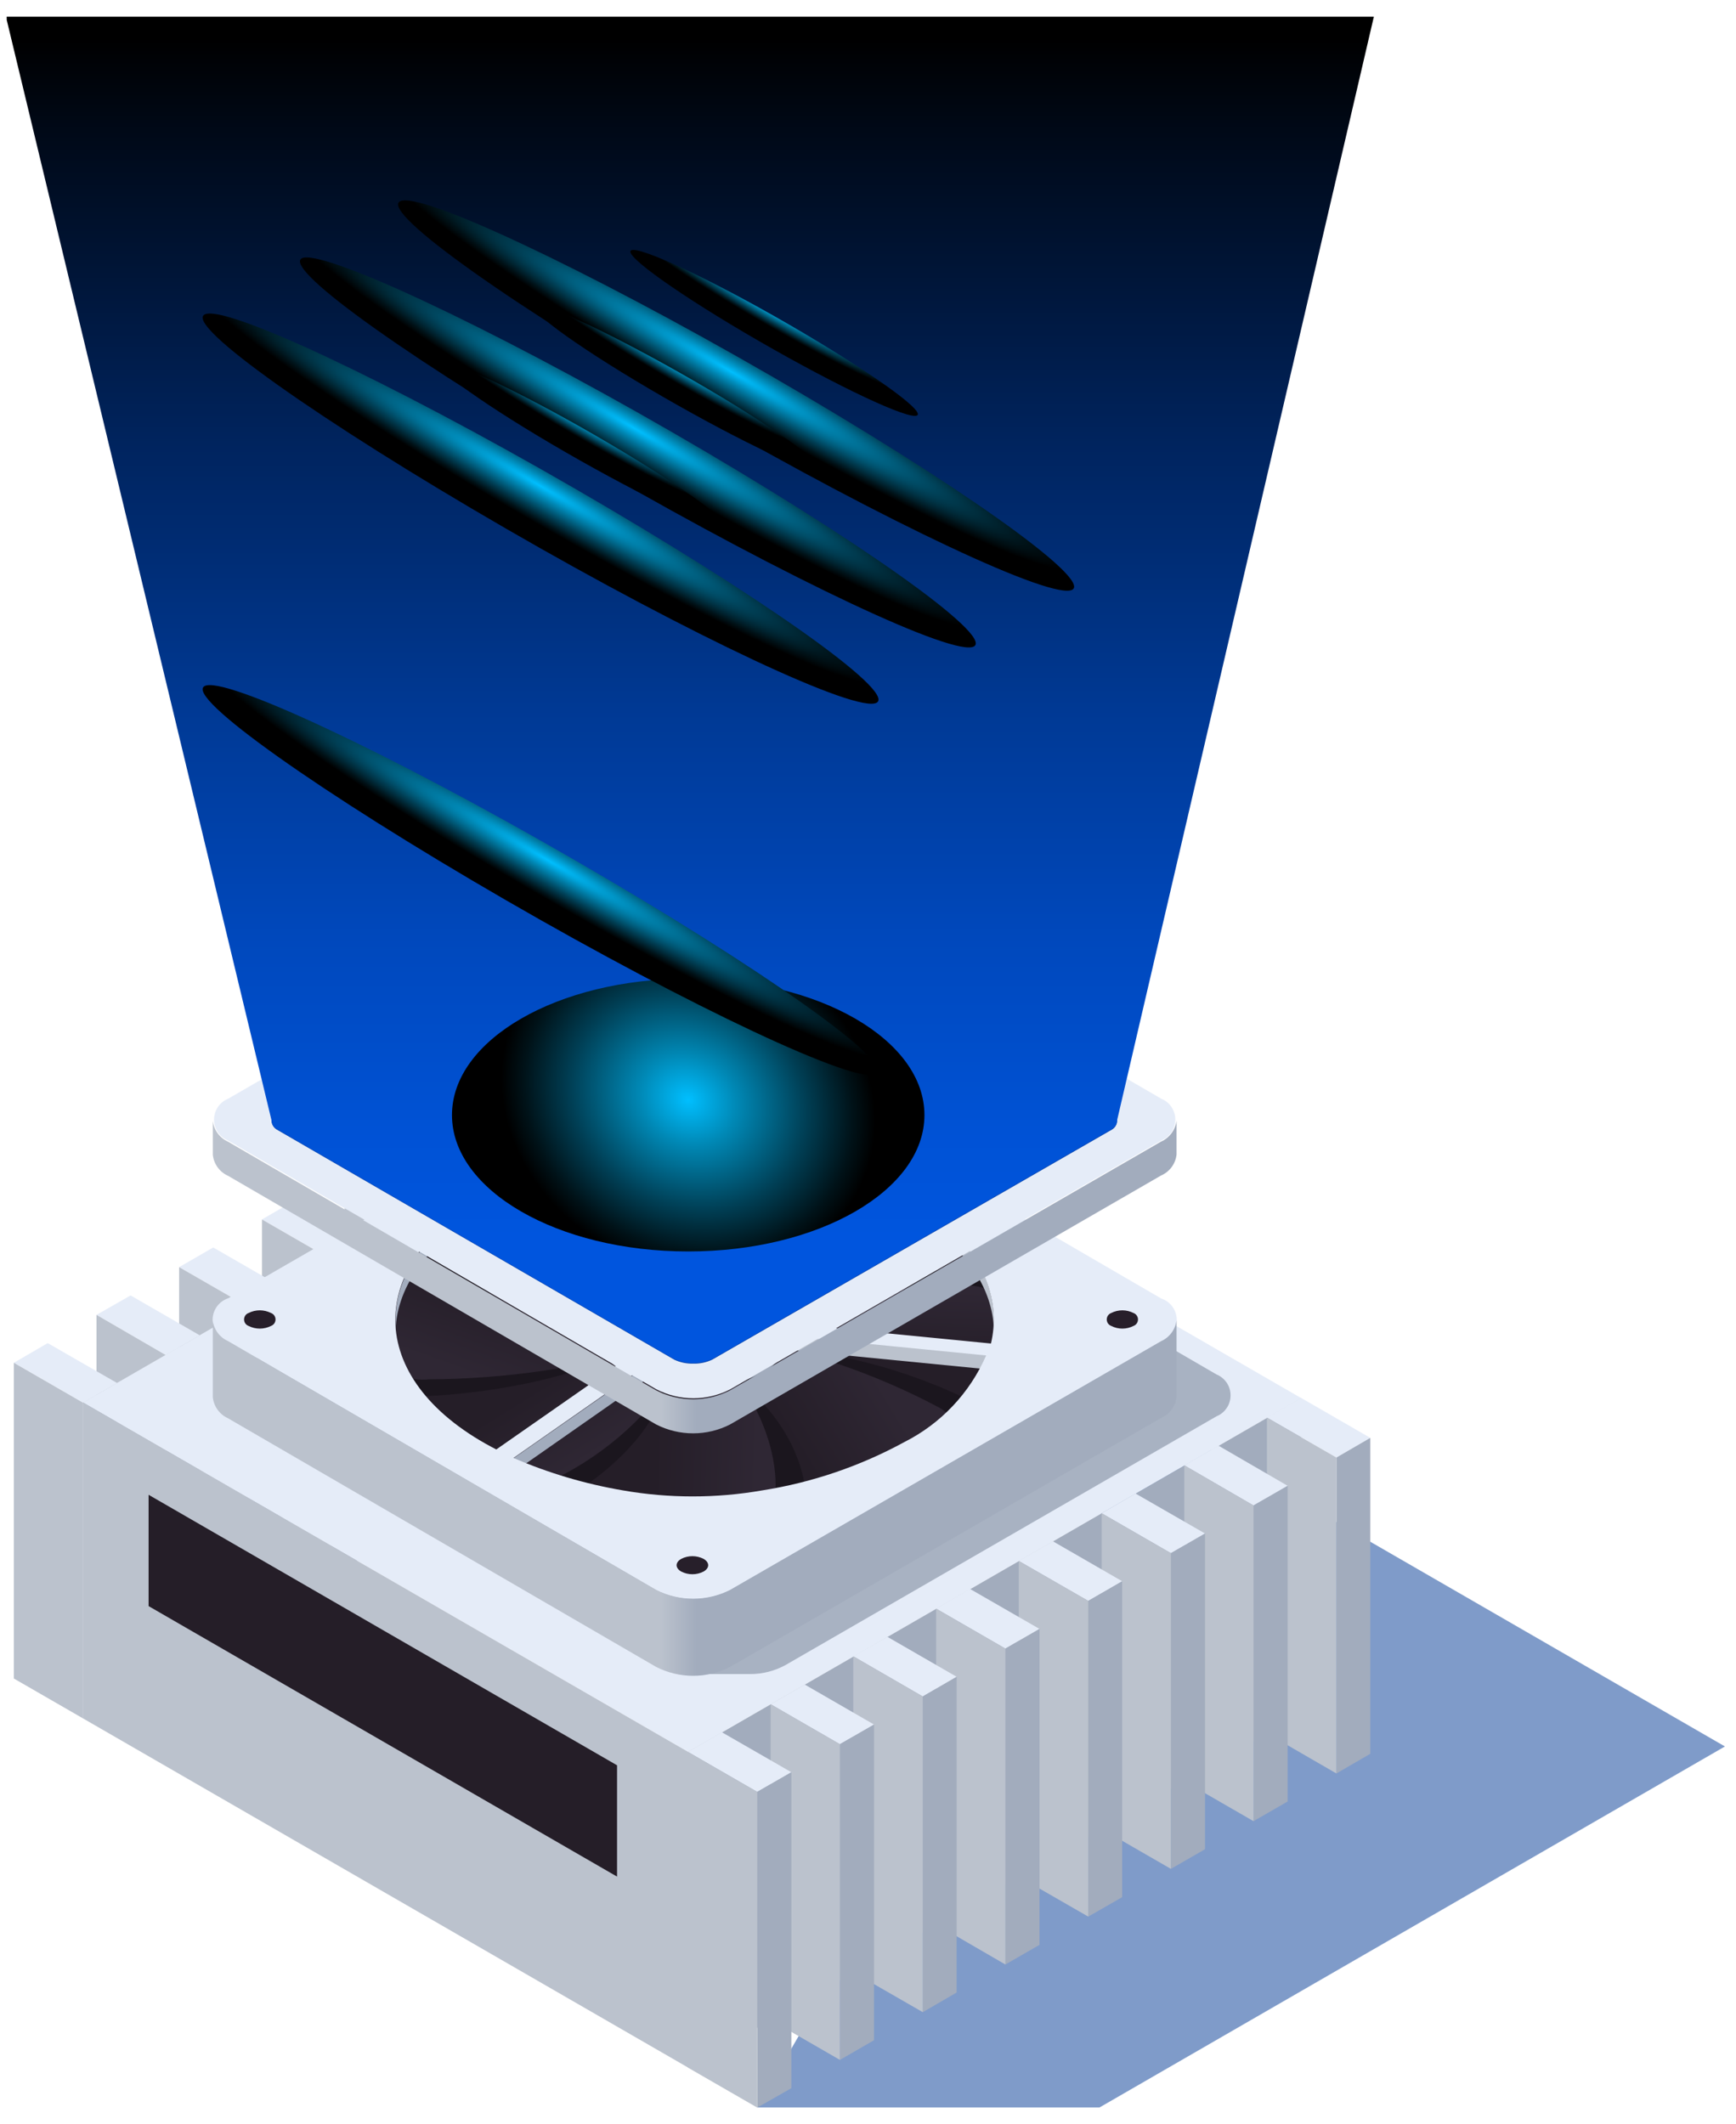 <svg width="76" height="93" viewBox="0 0 76 93" fill="none" xmlns="http://www.w3.org/2000/svg">
<g id="Frame" clip-path="url(#clip0_3344_4762)">
<g id="Group">
<g id="0">
<g id="14">
<g id="Vector" style="mix-blend-mode:multiply" opacity="0.5">
<path d="M50.62 62.092L75.516 76.464L48.128 92.274H33.151L50.62 62.092Z" fill="#003893"/>
</g>
<g id="Group_2">
<path id="Vector_2" style="mix-blend-mode:color-dodge" d="M26.867 17.327C26.51 17.529 29.02 19.315 32.482 21.312C35.945 23.309 39.032 24.756 39.38 24.555C39.728 24.353 37.218 22.567 33.765 20.57C30.311 18.573 27.215 17.126 26.867 17.327Z" fill="url(#paint0_radial_3344_4762)"/>
</g>
<g id="Axonometric Cube">
<path id="Cube face - top" d="M28.993 46.777L30.477 45.916L27.445 44.166L25.952 45.027L28.993 46.777Z" fill="#E5ECF8"/>
<path id="Cube face - left" d="M28.993 60.6L30.477 59.739V45.916L28.993 46.777V60.6Z" fill="#A2ACBD"/>
<path id="Cube face - right" d="M25.952 58.848L28.993 60.597V46.775L25.952 45.025V58.848Z" fill="#BBC2CD"/>
</g>
<g id="Axonometric Cube_2">
<path id="Cube face - top_2" d="M25.365 48.867L26.858 48.005L23.817 46.256L22.333 47.117L25.365 48.867Z" fill="#E5ECF8"/>
<path id="Cube face - left_2" d="M25.365 62.699L26.858 61.837V48.006L25.365 48.867V62.699Z" fill="#A2ACBD"/>
<path id="Cube face - right_2" d="M22.334 60.94L25.366 62.698V48.867L22.334 47.117V60.94Z" fill="#BBC2CD"/>
</g>
<g id="Axonometric Cube_3">
<path id="Cube face - top_3" d="M21.747 50.964L23.231 50.102L20.199 48.344L18.715 49.205L21.747 50.964Z" fill="#E5ECF8"/>
<path id="Cube face - left_3" d="M21.747 64.785L23.231 63.924V50.102L21.747 50.963V64.785Z" fill="#A2ACBD"/>
<path id="Cube face - right_3" d="M18.715 63.037L21.747 64.786V50.964L18.715 49.205V63.037Z" fill="#BBC2CD"/>
</g>
<g id="Axonometric Cube_4">
<path id="Cube face - top_4" d="M18.12 53.052L19.613 52.191L16.581 50.441L15.088 51.293L18.12 53.052Z" fill="#E5ECF8"/>
<path id="Cube face - left_4" d="M18.12 66.875L19.613 66.014V52.191L18.12 53.052V66.875Z" fill="#A2ACBD"/>
<path id="Cube face - right_4" d="M15.088 65.125L18.12 66.874V53.052L15.088 51.293V65.125Z" fill="#BBC2CD"/>
</g>
<g id="Axonometric Cube_5">
<path id="Cube face - top_5" d="M14.501 55.14L15.995 54.279L12.953 52.529L11.469 53.39L14.501 55.14Z" fill="#E5ECF8"/>
<path id="Cube face - left_5" d="M14.502 68.963L15.995 68.111V54.279L14.502 55.14V68.963Z" fill="#A2ACBD"/>
<path id="Cube face - right_5" d="M11.47 67.213L14.502 68.963V55.14L11.47 53.391V67.213Z" fill="#BBC2CD"/>
</g>
<g id="Axonometric Cube_6">
<path id="Cube face - top_6" d="M10.883 57.228L12.367 56.367L9.335 54.617L7.842 55.478L10.883 57.228Z" fill="#E5ECF8"/>
<path id="Cube face - left_6" d="M10.883 71.06L12.367 70.199V56.367L10.883 57.228V71.06Z" fill="#A2ACBD"/>
<path id="Cube face - right_6" d="M7.842 69.301L10.883 71.06V57.228L7.842 55.478V69.301Z" fill="#BBC2CD"/>
</g>
<g id="Axonometric Cube_7">
<path id="Cube face - top_7" d="M7.256 59.327L8.749 58.466L5.717 56.717L4.224 57.569L7.256 59.327Z" fill="#E5ECF8"/>
<path id="Cube face - left_7" d="M7.256 73.15L8.749 72.289V58.467L7.256 59.328V73.15Z" fill="#A2ACBD"/>
<path id="Cube face - right_7" d="M4.224 71.4L7.256 73.15V59.327L4.224 57.568V71.4Z" fill="#BBC2CD"/>
</g>
<g id="Axonometric Cube_8">
<path id="Cube face - top_8" d="M3.638 61.415L5.131 60.554L2.09 58.805L0.606 59.666L3.638 61.415Z" fill="#E5ECF8"/>
<path id="Cube face - left_8" d="M3.638 75.238L5.131 74.377V60.555L3.638 61.416V75.238Z" fill="#A2ACBD"/>
<path id="Cube face - right_8" d="M0.606 73.489L3.638 75.238V61.416L0.606 59.666V73.489Z" fill="#BBC2CD"/>
</g>
<g id="Axonometric Cube_9">
<path id="Cube face - top_9" d="M30.128 76.703L56.967 61.213L30.476 45.916L3.637 61.406L30.128 76.703Z" fill="#E5ECF8"/>
<path id="Cube face - left_9" d="M30.129 90.525L56.968 75.035V61.213L30.129 76.703V90.525Z" fill="#A2ACBD"/>
<path id="Cube face - right_9" d="M3.638 75.238L30.129 90.526V76.704L3.638 61.406V75.238Z" fill="#BBC2CD"/>
</g>
<g id="Axonometric Cube_10">
<path id="Cube face - top_10" d="M58.506 63.814L59.99 62.953L56.958 61.203L55.465 62.064L58.506 63.814Z" fill="#E5ECF8"/>
<path id="Cube face - left_10" d="M58.506 77.646L59.99 76.785V62.953L58.506 63.814V77.646Z" fill="#A2ACBD"/>
<path id="Cube face - right_10" d="M55.465 75.887L58.506 77.646V63.814L55.465 62.065V75.887Z" fill="#BBC2CD"/>
</g>
<g id="Axonometric Cube_11">
<path id="Cube face - top_11" d="M54.879 65.913L56.372 65.052L53.34 63.293L51.847 64.154L54.879 65.913Z" fill="#E5ECF8"/>
<path id="Cube face - left_11" d="M54.879 79.734L56.372 78.873V65.051L54.879 65.912V79.734Z" fill="#A2ACBD"/>
<path id="Cube face - right_11" d="M51.847 77.986L54.879 79.736V65.913L51.847 64.154V77.986Z" fill="#BBC2CD"/>
</g>
<g id="Axonometric Cube_12">
<path id="Cube face - top_12" d="M51.261 68.001L52.754 67.14L49.713 65.391L48.229 66.252L51.261 68.001Z" fill="#E5ECF8"/>
<path id="Cube face - left_12" d="M51.261 81.824L52.754 80.963V67.141L51.261 68.002V81.824Z" fill="#A2ACBD"/>
<path id="Cube face - right_12" d="M48.229 80.075L51.261 81.824V68.001L48.229 66.252V80.075Z" fill="#BBC2CD"/>
</g>
<g id="Axonometric Cube_13">
<path id="Cube face - top_13" d="M47.642 70.091L49.126 69.23L46.094 67.481L44.601 68.341L47.642 70.091Z" fill="#E5ECF8"/>
<path id="Cube face - left_13" d="M47.642 83.914L49.127 83.062V69.231L47.642 70.091V83.914Z" fill="#A2ACBD"/>
<path id="Cube face - right_13" d="M44.601 82.164L47.643 83.914V70.091L44.601 68.342V82.164Z" fill="#BBC2CD"/>
</g>
<g id="Axonometric Cube_14">
<path id="Cube face - top_14" d="M44.015 72.179L45.508 71.318L42.467 69.568L40.983 70.429L44.015 72.179Z" fill="#E5ECF8"/>
<path id="Cube face - left_14" d="M44.015 86.011L45.508 85.15V71.318L44.015 72.179V86.011Z" fill="#A2ACBD"/>
<path id="Cube face - right_14" d="M40.983 84.252L44.015 86.011V72.179L40.983 70.43V84.252Z" fill="#BBC2CD"/>
</g>
<g id="Axonometric Cube_15">
<path id="Cube face - top_15" d="M40.397 74.275L41.881 73.414L38.849 71.664L37.356 72.516L40.397 74.275Z" fill="#E5ECF8"/>
<path id="Cube face - left_15" d="M40.397 88.098L41.881 87.237V73.414L40.397 74.275V88.098Z" fill="#A2ACBD"/>
<path id="Cube face - right_15" d="M37.356 86.347L40.397 88.097V74.274L37.356 72.516V86.347Z" fill="#BBC2CD"/>
</g>
<g id="Axonometric Cube_16">
<path id="Cube face - top_16" d="M36.77 76.365L38.263 75.504L35.231 73.754L33.738 74.615L36.77 76.365Z" fill="#E5ECF8"/>
<path id="Cube face - left_16" d="M36.77 90.188L38.263 89.326V75.504L36.77 76.365V90.188Z" fill="#A2ACBD"/>
<path id="Cube face - right_16" d="M33.738 88.438L36.77 90.187V76.365L33.738 74.615V88.438Z" fill="#BBC2CD"/>
</g>
<g id="Axonometric Cube_17">
<path id="Cube face - top_17" d="M33.151 78.452L34.644 77.591L31.603 75.842L30.119 76.703L33.151 78.452Z" fill="#E5ECF8"/>
<path id="Cube face - left_17" d="M33.151 92.275L34.645 91.424V77.592L33.151 78.453V92.275Z" fill="#A2ACBD"/>
<path id="Cube face - right_17" d="M30.119 90.526L33.151 92.275V78.453L30.119 76.703V90.526Z" fill="#BBC2CD"/>
</g>
<path id="Vector_3" opacity="0.9" d="M9.976 60.177L28.846 49.286C29.348 49.029 29.904 48.895 30.467 48.895C31.031 48.895 31.587 49.029 32.089 49.286L32.382 49.451L31.273 49.286C31.773 49.029 32.328 48.895 32.89 48.895C33.453 48.895 34.007 49.029 34.507 49.286L53.258 60.177C53.44 60.251 53.595 60.378 53.705 60.541C53.815 60.705 53.873 60.897 53.873 61.093C53.873 61.29 53.815 61.482 53.705 61.645C53.595 61.808 53.44 61.935 53.258 62.009L34.388 72.9C33.911 73.162 33.375 73.298 32.831 73.294H30.422C29.832 73.316 29.247 73.18 28.727 72.9L9.976 62.009C9.798 61.932 9.646 61.804 9.539 61.641C9.432 61.478 9.375 61.288 9.375 61.093C9.375 60.898 9.432 60.708 9.539 60.545C9.646 60.383 9.798 60.255 9.976 60.177Z" fill="#A2ACBD"/>
<g id="14_2">
<path id="Vector_4" d="M19.173 53.49L27.491 48.681C28.548 48.146 29.717 47.867 30.903 47.867C32.088 47.867 33.257 48.146 34.315 48.681L42.559 53.454C46.626 55.817 46.626 59.673 42.559 62.028L34.242 66.837C33.184 67.372 32.015 67.651 30.829 67.651C29.644 67.651 28.475 67.372 27.417 66.837L19.173 62.064C15.088 59.692 15.097 55.835 19.173 53.49Z" fill="#1B161E"/>
<g id="14_3">
<path id="Vector_5" d="M42.192 55.543C40.067 55.653 35.734 56.111 32.299 58.089L30.843 57.247C32.095 55.101 33.914 53.342 36.101 52.163C36.95 51.725 37.936 51.637 38.849 51.916C40.468 52.448 41.895 53.445 42.953 54.783C43.246 55.121 42.843 55.515 42.192 55.543Z" fill="url(#paint1_linear_3344_4762)"/>
<path id="Vector_6" d="M42.165 61.176C39.016 59.687 35.573 58.92 32.089 58.932V57.751C35.32 56.801 38.669 56.31 42.037 56.294C42.459 56.248 42.886 56.308 43.279 56.468C43.672 56.628 44.02 56.883 44.29 57.21C44.968 58.511 44.29 60.032 43.686 60.874C43.499 61.082 43.25 61.224 42.976 61.279C42.702 61.333 42.417 61.297 42.165 61.176Z" fill="url(#paint2_linear_3344_4762)"/>
<path id="Vector_7" d="M35.249 65.141C35.075 63.914 34.278 61.413 30.843 59.425L32.3 58.592C35.377 59.135 38.351 60.158 41.111 61.624C41.844 62.045 42.028 62.696 41.542 63.218C40.425 64.408 38.052 65.196 36.577 65.59C35.982 65.755 35.304 65.517 35.249 65.141Z" fill="url(#paint3_linear_3344_4762)"/>
<path id="Vector_8" d="M25.502 65.126C26.877 64.21 29.377 62.094 29.377 59.291H31.438C31.438 59.291 33.939 61.856 33.957 65.034C33.957 65.63 33.288 66.17 32.299 66.335C30.158 66.602 27.987 66.484 25.887 65.987C25.273 65.831 25.072 65.419 25.502 65.126Z" fill="url(#paint4_linear_3344_4762)"/>
<path id="Vector_9" d="M18.624 61.129C20.758 61.028 25.081 60.57 28.517 58.592L30.019 59.416C28.769 61.566 26.949 63.328 24.761 64.509C23.911 64.942 22.927 65.03 22.013 64.757C20.39 64.226 18.959 63.229 17.9 61.889C17.57 61.56 17.973 61.166 18.624 61.129Z" fill="url(#paint5_linear_3344_4762)"/>
<path id="Vector_10" d="M18.66 55.508C21.809 56.999 25.252 57.766 28.736 57.752V58.934C25.502 59.883 22.15 60.373 18.779 60.39C18.357 60.436 17.93 60.376 17.537 60.216C17.144 60.056 16.796 59.801 16.526 59.474C15.857 58.173 16.572 56.653 17.131 55.764C17.326 55.565 17.579 55.433 17.854 55.387C18.128 55.341 18.411 55.383 18.66 55.508Z" fill="url(#paint6_linear_3344_4762)"/>
<path id="Vector_11" d="M25.567 51.54C25.75 52.767 26.538 55.268 29.982 57.247L28.516 58.089C25.438 57.546 22.465 56.523 19.704 55.057C18.971 54.636 18.788 53.986 19.283 53.455C20.391 52.264 22.764 51.485 24.238 51.091C24.834 50.926 25.521 51.174 25.567 51.54Z" fill="url(#paint7_linear_3344_4762)"/>
<path id="Vector_12" d="M35.322 51.558C33.939 52.474 31.439 54.59 31.439 57.393H29.377C29.377 57.393 26.877 54.828 26.858 51.649C26.858 51.054 27.527 50.514 28.516 50.349C30.657 50.081 32.829 50.199 34.928 50.697C35.515 50.825 35.744 51.265 35.322 51.558Z" fill="url(#paint8_linear_3344_4762)"/>
<g id="Group_3">
<path id="Vector_13" d="M28.562 55.579V56.174L25.466 51.319V50.715L28.562 55.579Z" fill="#BBC2CD"/>
<path id="Vector_14" d="M27.399 50.303C29.417 49.946 31.482 49.946 33.499 50.303C40.168 51.494 43.502 54.608 43.511 57.741V58.337C43.511 55.213 40.177 52.089 33.509 50.898C31.487 50.546 29.42 50.546 27.399 50.898C27.051 50.963 26.712 51.027 26.382 51.109V50.505L27.399 50.303Z" fill="url(#paint9_linear_3344_4762)"/>
<path id="Vector_15" d="M21.179 52.41C22.529 51.659 23.974 51.092 25.475 50.725V51.32C23.973 51.688 22.528 52.258 21.179 53.015C18.596 54.508 17.305 56.459 17.314 58.419V57.815C17.305 55.863 18.596 53.922 21.179 52.41Z" fill="#A2ACBD"/>
<g id="Group_4">
<g id="Group_5">
<path id="Vector_16" d="M34.599 57.932V58.5C34.599 58.445 34.599 58.39 34.599 58.335V57.73C34.603 57.788 34.603 57.847 34.599 57.904V57.932Z" fill="#9E9E9E"/>
</g>
</g>
<path id="Vector_17" d="M43.896 59.106L43.209 59.949L34.443 59.088L34.223 57.961L43.896 59.106Z" fill="#BBC2CD"/>
<g id="Group_6">
<path id="Vector_18" d="M26.181 57.797V58.392C26.217 58.764 26.352 59.119 26.57 59.422C26.789 59.724 27.085 59.964 27.426 60.114V59.519C27.088 59.364 26.796 59.123 26.577 58.822C26.359 58.52 26.222 58.167 26.181 57.797Z" fill="#BBC2CD"/>
</g>
<path id="Vector_19" d="M29.689 60.196C30.951 60.335 32.227 60.096 33.353 59.509C33.796 59.277 34.164 58.924 34.415 58.492V59.088C34.165 59.518 33.801 59.87 33.362 60.104C32.565 60.506 31.697 60.745 30.806 60.808C29.916 60.871 29.023 60.756 28.177 60.471V59.866C28.667 60.035 29.174 60.145 29.689 60.196Z" fill="#A2ACBD"/>
<path id="Vector_20" d="M28.196 59.865V60.461L22.498 64.445L22.489 63.841L28.196 59.865Z" fill="#A2ACBD"/>
<path id="Vector_21" d="M9.986 56.844L28.855 45.952C29.356 45.697 29.91 45.565 30.472 45.565C31.034 45.565 31.588 45.697 32.089 45.952L50.84 56.853C51.037 56.918 51.209 57.044 51.33 57.213C51.452 57.381 51.517 57.584 51.517 57.792C51.517 58 51.452 58.202 51.33 58.371C51.209 58.539 51.037 58.665 50.84 58.731L31.97 69.622C31.468 69.875 30.915 70.007 30.353 70.007C29.792 70.007 29.238 69.875 28.736 69.622L9.986 58.721C9.789 58.656 9.617 58.53 9.495 58.361C9.374 58.193 9.308 57.99 9.308 57.782C9.308 57.575 9.374 57.372 9.495 57.204C9.617 57.035 9.789 56.909 9.986 56.844ZM33.5 50.303C31.482 49.946 29.417 49.946 27.399 50.303L26.382 50.505L29.488 55.396C30.032 55.332 30.582 55.332 31.127 55.396C33.28 55.607 34.791 56.725 34.617 57.961L43.383 58.822C44.208 55.341 40.919 51.622 33.5 50.303ZM27.271 65.253C29.289 65.605 31.353 65.605 33.371 65.253C35.551 64.909 37.654 64.193 39.591 63.137C41.191 62.329 42.458 60.988 43.173 59.344L34.397 58.483C34.146 58.916 33.778 59.268 33.335 59.5C32.208 60.087 30.933 60.326 29.671 60.187C29.162 60.135 28.661 60.025 28.178 59.857L22.48 63.833C24.015 64.496 25.623 64.972 27.271 65.253ZM21.692 63.485L27.381 59.518C26.465 58.978 25.961 58.19 26.199 57.375C26.413 56.802 26.835 56.331 27.381 56.056C27.738 55.85 28.119 55.69 28.517 55.58L25.43 50.725C23.929 51.092 22.484 51.659 21.134 52.41C15.839 55.497 16.022 60.563 21.775 63.485H21.692Z" fill="#E5ECF8"/>
<path id="Vector_22" d="M9.977 58.712L28.727 69.612C29.229 69.865 29.782 69.997 30.344 69.997C30.905 69.997 31.459 69.865 31.961 69.612L50.83 58.721C51.012 58.639 51.17 58.512 51.289 58.351C51.408 58.191 51.483 58.003 51.508 57.805V61.166C51.486 61.365 51.411 61.555 51.292 61.716C51.173 61.876 51.014 62.003 50.83 62.082L31.961 72.983C31.46 73.238 30.906 73.371 30.344 73.371C29.782 73.371 29.228 73.238 28.727 72.983L9.977 62.092C9.796 62.01 9.641 61.882 9.525 61.721C9.409 61.561 9.338 61.373 9.317 61.176V57.823C9.341 58.015 9.415 58.198 9.53 58.354C9.646 58.51 9.799 58.633 9.977 58.712Z" fill="url(#paint10_linear_3344_4762)"/>
</g>
<path id="Cylinder face" d="M10.883 58.053C11.035 58.13 11.203 58.17 11.373 58.17C11.544 58.17 11.711 58.13 11.864 58.053C11.922 58.032 11.972 57.993 12.008 57.943C12.043 57.892 12.062 57.831 12.062 57.77C12.062 57.708 12.043 57.647 12.008 57.596C11.972 57.545 11.922 57.507 11.864 57.486C11.711 57.409 11.544 57.369 11.373 57.369C11.203 57.369 11.035 57.409 10.883 57.486C10.825 57.507 10.775 57.545 10.739 57.596C10.704 57.647 10.685 57.708 10.685 57.77C10.685 57.831 10.704 57.892 10.739 57.943C10.775 57.993 10.825 58.032 10.883 58.053Z" fill="#271F2A"/>
<path id="Cylinder face_2" d="M29.827 68.249C29.977 68.173 30.143 68.133 30.312 68.133C30.481 68.133 30.647 68.173 30.798 68.249C31.072 68.405 31.072 68.652 30.798 68.808C30.647 68.884 30.481 68.924 30.312 68.924C30.143 68.924 29.977 68.884 29.827 68.808C29.552 68.652 29.552 68.405 29.827 68.249Z" fill="#271F2A"/>
<path id="Cylinder face_3" d="M29.826 46.593C29.977 46.516 30.143 46.477 30.312 46.477C30.48 46.477 30.647 46.516 30.797 46.593C30.855 46.614 30.906 46.653 30.941 46.703C30.977 46.754 30.996 46.815 30.996 46.877C30.996 46.939 30.977 46.999 30.941 47.05C30.906 47.101 30.855 47.139 30.797 47.161C30.647 47.237 30.48 47.277 30.312 47.277C30.143 47.277 29.977 47.237 29.826 47.161C29.768 47.139 29.718 47.101 29.682 47.05C29.647 46.999 29.628 46.939 29.628 46.877C29.628 46.815 29.647 46.754 29.682 46.703C29.718 46.653 29.768 46.614 29.826 46.593Z" fill="#271F2A"/>
<path id="Cylinder face_4" d="M48.65 57.485C48.8 57.409 48.967 57.369 49.136 57.369C49.304 57.369 49.471 57.409 49.621 57.485C49.679 57.507 49.73 57.545 49.765 57.596C49.801 57.647 49.82 57.707 49.82 57.769C49.82 57.831 49.801 57.892 49.765 57.943C49.73 57.993 49.679 58.032 49.621 58.053C49.471 58.13 49.304 58.17 49.136 58.17C48.967 58.17 48.8 58.13 48.65 58.053C48.592 58.032 48.542 57.993 48.506 57.943C48.471 57.892 48.452 57.831 48.452 57.769C48.452 57.707 48.471 57.647 48.506 57.596C48.542 57.545 48.592 57.507 48.65 57.485Z" fill="#271F2A"/>
</g>
</g>
<path id="Vector_23" d="M9.986 48.105L28.855 37.214C29.355 36.956 29.91 36.822 30.472 36.822C31.034 36.822 31.589 36.956 32.089 37.214L50.839 48.105C51.021 48.179 51.177 48.306 51.287 48.469C51.396 48.632 51.455 48.824 51.455 49.021C51.455 49.217 51.396 49.41 51.287 49.573C51.177 49.736 51.021 49.863 50.839 49.937L31.97 60.828C31.47 61.085 30.915 61.219 30.353 61.219C29.791 61.219 29.236 61.085 28.736 60.828L9.986 49.937C9.804 49.863 9.648 49.736 9.538 49.573C9.428 49.41 9.37 49.217 9.37 49.021C9.37 48.824 9.428 48.632 9.538 48.469C9.648 48.306 9.804 48.179 9.986 48.105Z" fill="#E5ECF8"/>
<path id="Vector_24" d="M30.339 59.702C30.63 59.712 30.919 59.652 31.182 59.528L48.687 49.452C48.753 49.412 48.808 49.356 48.846 49.288C48.885 49.221 48.904 49.145 48.904 49.067C48.904 48.99 48.885 48.914 48.846 48.846C48.808 48.779 48.753 48.722 48.687 48.683L31.283 38.607C31.026 38.474 30.738 38.411 30.449 38.423C30.158 38.419 29.869 38.481 29.607 38.607L12.111 48.683C12.044 48.722 11.989 48.779 11.951 48.846C11.913 48.914 11.893 48.99 11.893 49.067C11.893 49.145 11.913 49.221 11.951 49.288C11.989 49.356 12.044 49.412 12.111 49.452L29.515 59.528C29.775 59.651 30.061 59.71 30.349 59.702H30.339Z" fill="#0442A9"/>
<path id="Vector_25" d="M9.976 49.982L28.727 60.874C29.227 61.131 29.781 61.265 30.344 61.265C30.906 61.265 31.46 61.131 31.96 60.874L50.83 49.982C51.012 49.901 51.17 49.773 51.289 49.613C51.408 49.453 51.483 49.264 51.508 49.066V50.55C51.486 50.749 51.411 50.939 51.292 51.099C51.173 51.26 51.014 51.387 50.83 51.466L31.96 62.367C31.46 62.622 30.906 62.755 30.344 62.755C29.782 62.755 29.228 62.622 28.727 62.367L9.976 51.475C9.796 51.394 9.64 51.266 9.525 51.105C9.409 50.944 9.337 50.756 9.317 50.559V49.076C9.339 49.271 9.411 49.457 9.527 49.616C9.643 49.775 9.797 49.901 9.976 49.982Z" fill="url(#paint11_linear_3344_4762)"/>
<path id="Vector_26" d="M6.505 70.319L27.014 82.162V77.289L6.505 65.445V70.319Z" fill="#251E28"/>
<path id="Vector_27" d="M47.743 23.629C47.528 23.135 47.237 22.678 46.882 22.273C46.604 21.952 46.276 21.677 45.911 21.458L26.254 10.108C26.03 9.946 25.767 9.846 25.492 9.818C25.217 9.791 24.939 9.837 24.688 9.953L21.82 11.629L44.583 40.025L47.423 38.349C47.649 38.19 47.828 37.974 47.943 37.723C48.057 37.472 48.102 37.194 48.073 36.92V25.305C48.085 24.729 47.972 24.157 47.743 23.629Z" fill="url(#paint12_linear_3344_4762)"/>
<path id="Vector_28" d="M46.91 22.311C47.252 22.706 47.534 23.15 47.743 23.63L36.614 30.042L35.615 28.787L46.91 22.311Z" fill="#2875F3"/>
<path id="Vector_29" d="M43.044 23.137L23.387 11.788C22.16 11.082 21.17 11.659 21.17 13.061V24.676C21.21 25.444 21.43 26.192 21.814 26.859C22.198 27.526 22.733 28.093 23.378 28.514L43.035 39.863C44.263 40.568 45.261 40.01 45.261 38.59V26.975C45.222 26.205 45.001 25.456 44.615 24.789C44.23 24.122 43.691 23.555 43.044 23.137Z" fill="#2875F3"/>
<g id="Axonometric Cube_18">
<path id="Cube face - left_18" d="M33.023 28.528L33.554 28.216V26.641L33.023 26.943V28.528Z" fill="#8A93A0"/>
<path id="Cube face - top_18" d="M33.023 26.945L33.554 26.642L30.733 25.012L30.202 25.314L33.023 26.945Z" fill="#BBC2CD"/>
</g>
<path id="Vector_30" d="M44.674 33.705L21.243 11.95L21.912 11.547C22.163 11.431 22.441 11.385 22.716 11.412C22.991 11.439 23.254 11.54 23.478 11.702L43.154 23.052C43.519 23.27 43.846 23.546 44.125 23.867C44.477 24.274 44.767 24.731 44.986 25.223C45.228 25.746 45.359 26.313 45.371 26.89V33.302L44.674 33.705Z" fill="url(#paint13_linear_3344_4762)"/>
<path id="Vector_31" d="M44.152 23.904C44.495 24.299 44.776 24.744 44.986 25.223L42.348 26.771L41.349 25.526L44.152 23.904Z" fill="#2875F3"/>
<path id="Vector_32" d="M20.602 19.791V13.379C20.602 11.978 21.591 11.401 22.819 12.106L42.476 23.455C43.122 23.875 43.659 24.442 44.044 25.109C44.43 25.776 44.652 26.524 44.693 27.293V33.705L20.602 19.791Z" fill="#2875F3"/>
<path id="Cube face - right_18" d="M30.202 26.899L33.023 28.529V25.259L30.202 23.629V26.899Z" fill="#BBC2CD"/>
<path id="Vector_33" d="M37.191 17.246L34.498 15.689L31.924 14.205L30.742 14.892L33.316 16.376L36.009 17.933L36.971 18.483L38.144 17.796L37.191 17.246Z" fill="#013FA3"/>
<g id="Axonometric Cube_19">
<path id="Vector_34" d="M29.396 13.664V14.122L29.9 14.406V13.948L29.396 13.664Z" fill="#BBC2CD"/>
<path id="Cube face - right_19" d="M31.081 13.727L29.9 14.405V13.947L31.081 13.27V13.727Z" fill="#A2ACBD"/>
<path id="Cube face - top_19" d="M29.9 13.947L29.396 13.664L30.578 12.977L31.081 13.27L29.9 13.947Z" fill="#E5ECF8"/>
</g>
<g id="Group_7">
<path id="Vector_35" d="M31.063 13.26L29.881 13.947L30.733 14.432L31.915 13.745L31.063 13.26Z" fill="#4D9AFF"/>
<path id="Vector_36" d="M31.841 13.828L30.962 15.028L32.144 14.341L33.023 13.141L31.841 13.828Z" fill="#013FA3"/>
<path id="Vector_37" d="M36.449 14.662L33.756 13.114L32.794 12.555L31.613 13.242L32.574 13.791L35.267 15.348L36.22 15.898L37.402 15.211L36.449 14.662Z" fill="#4D9AFF"/>
<path id="Vector_38" d="M37.401 15.211L36.22 15.898L37.09 18.105L38.272 17.419L37.401 15.211Z" fill="#013FA3"/>
<path id="Vector_39" d="M38.272 17.418L37.09 18.105L37.942 18.6L39.124 17.913L38.272 17.418Z" fill="#4D9AFF"/>
<path id="Vector_40" d="M37.09 18.106L36.22 15.899L35.267 15.349L32.574 13.792L31.613 13.242L30.733 14.433L29.881 13.947V14.405L30.962 15.028L31.841 13.828L32.574 14.25L35.258 15.807L35.991 16.228L36.861 18.427L37.942 19.059V18.601L37.09 18.106Z" fill="#2875F3"/>
<path id="Vector_41" d="M37.942 18.599V19.057L39.124 18.37V17.912L37.942 18.599Z" fill="#013FA3"/>
</g>
<g id="Axonometric Cube_20">
<path id="Vector_42" d="M37.942 18.592V19.05L38.446 19.343V18.885L37.942 18.592Z" fill="#BBC2CD"/>
<path id="Cube face - right_20" d="M39.627 18.657L38.446 19.344V18.886L39.627 18.199V18.657Z" fill="#A2ACBD"/>
<path id="Cube face - top_20" d="M38.446 18.885L37.942 18.592L39.123 17.914L39.627 18.198L38.446 18.885Z" fill="#E5ECF8"/>
</g>
<path id="Vector_43" d="M31.503 26.809C31.64 26.882 31.75 26.809 31.75 26.708V26.04C31.742 25.96 31.715 25.884 31.672 25.817C31.63 25.751 31.571 25.695 31.503 25.655C31.374 25.572 31.265 25.655 31.265 25.756V26.443C31.276 26.517 31.304 26.588 31.345 26.651C31.386 26.714 31.44 26.768 31.503 26.809Z" fill="#8A93A0"/>
<path id="Vector_44" d="M43.502 26.085C43.268 25.589 42.959 25.132 42.586 24.729C42.327 24.41 42.018 24.134 41.67 23.914L22.013 12.565C21.788 12.401 21.523 12.301 21.246 12.273C20.969 12.246 20.69 12.293 20.437 12.409L17.57 14.085L40.333 42.481L43.2 40.805C43.425 40.648 43.604 40.434 43.719 40.184C43.833 39.934 43.879 39.659 43.85 39.385V27.77C43.849 27.191 43.731 26.617 43.502 26.085Z" fill="url(#paint14_linear_3344_4762)"/>
<path id="Vector_45" d="M42.668 24.766C43.008 25.163 43.288 25.608 43.502 26.085L32.373 32.497L31.365 31.251L42.668 24.766Z" fill="#2875F3"/>
<path id="Vector_46" d="M38.794 25.59L19.136 14.241C17.918 13.535 16.919 14.113 16.919 15.514V27.129C16.96 27.896 17.18 28.643 17.564 29.308C17.948 29.973 18.483 30.539 19.127 30.958L38.785 42.307C40.012 43.022 41.01 42.463 41.02 41.043V29.428C40.98 28.658 40.757 27.908 40.37 27.241C39.983 26.573 39.442 26.007 38.794 25.59Z" fill="#2875F3"/>
<g id="Axonometric Cube_21">
<path id="Cube face - left_19" d="M28.772 30.975L29.304 30.673V29.088L28.772 29.399V30.975Z" fill="#8A93A0"/>
<path id="Cube face - top_21" d="M28.773 29.401L29.304 29.09L26.483 27.459L25.951 27.77L28.773 29.401Z" fill="#BBC2CD"/>
</g>
<path id="Vector_47" d="M40.443 36.151L17.02 14.405L17.68 14.002C17.931 13.886 18.209 13.84 18.484 13.867C18.76 13.894 19.023 13.995 19.246 14.157L38.904 25.525C39.27 25.741 39.599 26.017 39.875 26.34C40.229 26.746 40.519 27.203 40.736 27.696C40.978 28.219 41.109 28.787 41.121 29.363V35.775L40.443 36.151Z" fill="url(#paint15_linear_3344_4762)"/>
<path id="Vector_48" d="M39.902 26.359C40.245 26.755 40.526 27.199 40.736 27.678L38.107 29.227L37.099 27.971L39.902 26.359Z" fill="#2875F3"/>
<path id="Vector_49" d="M16.352 22.246V15.834C16.352 14.423 17.341 13.846 18.569 14.561L38.263 25.91C38.908 26.33 39.445 26.897 39.831 27.564C40.216 28.231 40.438 28.979 40.479 29.748V36.16L16.352 22.246Z" fill="#2875F3"/>
<path id="Cube face - right_21" d="M25.952 29.345L28.773 30.976V27.715L25.952 26.084V29.345Z" fill="#BBC2CD"/>
<path id="Vector_50" d="M32.941 19.701L30.247 18.144L27.674 16.66L26.492 17.347L29.075 18.831L31.759 20.388L32.721 20.938L33.902 20.251L32.941 19.701Z" fill="#013FA3"/>
<g id="Axonometric Cube_22">
<path id="Vector_51" d="M25.146 16.109V16.576L25.649 16.86V16.402L25.146 16.109Z" fill="#BBC2CD"/>
<path id="Cube face - right_22" d="M26.831 16.184L25.649 16.862V16.404L26.831 15.717V16.184Z" fill="#A2ACBD"/>
<path id="Cube face - top_22" d="M25.649 16.403L25.146 16.11L26.327 15.432L26.831 15.716L25.649 16.403Z" fill="#E5ECF8"/>
</g>
<g id="Group_8">
<path id="Vector_52" d="M26.813 15.715L25.631 16.393L26.483 16.887L27.665 16.2L26.813 15.715Z" fill="#4D9AFF"/>
<path id="Vector_53" d="M27.591 16.285L26.712 17.476L27.894 16.798L28.773 15.598L27.591 16.285Z" fill="#013FA3"/>
<path id="Vector_54" d="M32.199 17.117L29.506 15.559L28.553 15.01L27.372 15.697L28.324 16.246L31.017 17.804L31.97 18.353L33.152 17.666L32.199 17.117Z" fill="#4D9AFF"/>
<path id="Vector_55" d="M33.151 17.666L31.97 18.353L32.84 20.561L34.022 19.874L33.151 17.666Z" fill="#013FA3"/>
<path id="Vector_56" d="M34.022 19.875L32.84 20.562L33.692 21.057L34.874 20.37L34.022 19.875Z" fill="#4D9AFF"/>
<path id="Vector_57" d="M32.84 20.561L31.97 18.354L31.017 17.804L28.324 16.247L27.372 15.697L26.483 16.888L25.631 16.393V16.851L26.712 17.474L27.591 16.284L28.324 16.705L31.017 18.262L31.741 18.683L32.611 20.882L33.692 21.505V21.056L32.84 20.561Z" fill="#2875F3"/>
<path id="Vector_58" d="M33.692 21.056V21.505L34.874 20.818V20.369L33.692 21.056Z" fill="#013FA3"/>
</g>
<g id="Axonometric Cube_23">
<path id="Vector_59" d="M33.692 21.047V21.505L34.196 21.798V21.34L33.692 21.047Z" fill="#BBC2CD"/>
<path id="Cube face - right_23" d="M35.377 21.11L34.196 21.797V21.339L35.377 20.652V21.11Z" fill="#A2ACBD"/>
<path id="Cube face - top_23" d="M34.196 21.34L33.692 21.046L34.873 20.359L35.377 20.652L34.196 21.34Z" fill="#E5ECF8"/>
</g>
<path id="Vector_60" d="M27.27 29.264C27.398 29.337 27.508 29.264 27.508 29.154V28.495C27.502 28.416 27.476 28.341 27.435 28.274C27.394 28.207 27.337 28.151 27.27 28.11C27.133 28.027 27.023 28.11 27.023 28.211V28.87C27.031 28.951 27.057 29.028 27.1 29.096C27.143 29.165 27.201 29.222 27.27 29.264Z" fill="#8A93A0"/>
<path id="Vector_61" d="M39.252 28.541C39.035 28.048 38.745 27.591 38.391 27.185C38.117 26.859 37.788 26.583 37.42 26.37L17.762 15.021C17.538 14.855 17.273 14.754 16.996 14.726C16.719 14.699 16.439 14.747 16.187 14.865L13.32 16.541L36.083 44.938L38.959 43.261C39.182 43.101 39.359 42.884 39.472 42.633C39.585 42.382 39.629 42.106 39.6 41.832V30.226C39.599 29.647 39.481 29.073 39.252 28.541Z" fill="url(#paint16_linear_3344_4762)"/>
<path id="Vector_62" d="M38.418 27.211C38.756 27.613 39.037 28.06 39.252 28.539L28.122 34.951L27.115 33.705L38.418 27.211Z" fill="#2875F3"/>
<path id="Vector_63" d="M34.553 28.045L14.895 16.696C13.668 15.981 12.679 16.558 12.669 17.969V29.584C12.706 30.351 12.925 31.098 13.307 31.763C13.69 32.429 14.224 32.994 14.868 33.413L34.498 44.762C35.725 45.467 36.724 44.908 36.733 43.489V31.883C36.694 31.118 36.476 30.372 36.098 29.706C35.719 29.039 35.19 28.471 34.553 28.045Z" fill="#2875F3"/>
<g id="Axonometric Cube_24">
<path id="Cube face - left_20" d="M24.532 33.43L25.054 33.128V31.543L24.532 31.854V33.43Z" fill="#8A93A0"/>
<path id="Cube face - top_24" d="M24.532 31.856L25.054 31.545L22.233 29.914L21.702 30.226L24.532 31.856Z" fill="#BBC2CD"/>
</g>
<path id="Vector_64" d="M36.202 38.606L12.77 16.86L13.43 16.457C13.681 16.339 13.959 16.291 14.235 16.318C14.51 16.346 14.774 16.447 14.996 16.613L34.654 27.962C35.022 28.175 35.351 28.451 35.625 28.777C35.981 29.181 36.272 29.639 36.486 30.133C36.733 30.654 36.864 31.223 36.87 31.8V38.212L36.202 38.606Z" fill="url(#paint17_linear_3344_4762)"/>
<path id="Vector_65" d="M35.652 28.814C35.995 29.21 36.276 29.654 36.486 30.134L33.857 31.682L32.849 30.427L35.652 28.814Z" fill="#2875F3"/>
<path id="Vector_66" d="M12.101 24.701V18.288C12.101 16.878 13.1 16.301 14.318 17.006L33.975 28.355C34.621 28.776 35.158 29.342 35.544 30.009C35.929 30.676 36.151 31.424 36.192 32.194V38.605L12.101 24.701Z" fill="#2875F3"/>
<path id="Cube face - right_24" d="M21.701 31.8L24.532 33.431V30.17L21.701 28.539V31.8Z" fill="#BBC2CD"/>
<path id="Vector_67" d="M28.7 22.154L26.007 20.597L23.424 19.113L22.242 19.791L24.825 21.284L27.518 22.841L28.471 23.391L29.652 22.704L28.7 22.154Z" fill="#013FA3"/>
<g id="Axonometric Cube_25">
<path id="Vector_68" d="M20.904 18.564V19.023L21.399 19.316V18.858L20.904 18.564Z" fill="#BBC2CD"/>
<path id="Cube face - right_25" d="M22.58 18.63L21.399 19.317V18.859L22.58 18.172V18.63Z" fill="#A2ACBD"/>
<path id="Cube face - top_25" d="M21.399 18.858L20.904 18.565L22.086 17.887L22.581 18.171L21.399 18.858Z" fill="#E5ECF8"/>
</g>
<g id="Group_9">
<path id="Vector_69" d="M22.562 18.16L21.39 18.847L22.242 19.342L23.424 18.655L22.562 18.16Z" fill="#4D9AFF"/>
<path id="Vector_70" d="M23.35 18.74L22.462 19.93L23.643 19.244L24.523 18.053L23.35 18.74Z" fill="#013FA3"/>
<path id="Vector_71" d="M27.948 19.572L25.255 18.014L24.303 17.465L23.121 18.152L24.074 18.701L26.767 20.259L27.729 20.808L28.901 20.121L27.948 19.572Z" fill="#4D9AFF"/>
<path id="Vector_72" d="M28.901 20.121L27.729 20.808L28.59 23.006L29.771 22.329L28.901 20.121Z" fill="#013FA3"/>
<path id="Vector_73" d="M29.771 22.33L28.59 23.008L29.451 23.503L30.632 22.816L29.771 22.33Z" fill="#4D9AFF"/>
<path id="Vector_74" d="M28.59 23.007L27.729 20.809L26.767 20.259L24.074 18.702L23.121 18.152L22.242 19.343L21.39 18.849L21.381 19.306L22.462 19.929L23.35 18.739L24.074 19.16L26.767 20.717L27.49 21.129L28.361 23.337L29.442 23.96L29.451 23.502L28.59 23.007Z" fill="#2875F3"/>
<path id="Vector_75" d="M29.451 23.502L29.442 23.959L30.623 23.273L30.632 22.814L29.451 23.502Z" fill="#013FA3"/>
</g>
<g id="Axonometric Cube_26">
<path id="Vector_76" d="M29.451 23.502V23.96L29.945 24.253V23.786L29.451 23.502Z" fill="#BBC2CD"/>
<path id="Cube face - right_26" d="M31.127 23.565L29.945 24.252V23.785L31.127 23.107V23.565Z" fill="#A2ACBD"/>
<path id="Cube face - top_26" d="M29.945 23.785L29.451 23.502L30.632 22.814L31.127 23.108L29.945 23.785Z" fill="#E5ECF8"/>
</g>
<path id="Vector_77" d="M23.011 31.708C23.149 31.79 23.259 31.708 23.259 31.607V30.948C23.252 30.868 23.225 30.792 23.182 30.725C23.139 30.658 23.081 30.602 23.011 30.563C22.874 30.481 22.764 30.563 22.764 30.664V31.323C22.771 31.403 22.797 31.479 22.841 31.546C22.884 31.613 22.942 31.669 23.011 31.708Z" fill="#8A93A0"/>
<g id="Group_10">
<path id="Vector_78" style="mix-blend-mode:screen" d="M60.146 0.73L48.907 49.04C48.908 49.118 48.889 49.195 48.85 49.263C48.811 49.331 48.755 49.386 48.687 49.425L31.182 59.501C30.917 59.615 30.632 59.675 30.344 59.675C30.055 59.675 29.77 59.615 29.506 59.501L12.101 49.425C12.034 49.384 11.978 49.326 11.94 49.257C11.901 49.188 11.881 49.11 11.882 49.031L0.258 0.721L60.146 0.73Z" fill="url(#paint18_linear_3344_4762)"/>
</g>
<g id="Group_11">
<path id="Vector_79" style="mix-blend-mode:color-dodge" d="M30.129 54.792C24.417 54.792 19.787 52.118 19.787 48.82C19.787 45.522 24.417 42.848 30.129 42.848C35.84 42.848 40.471 45.522 40.471 48.82C40.471 52.118 35.84 54.792 30.129 54.792Z" fill="url(#paint19_radial_3344_4762)"/>
</g>
<g id="Group_12">
<path id="Vector_80" style="mix-blend-mode:color-dodge" d="M8.95 13.773C8.108 14.249 14.025 18.444 22.15 23.143C30.275 27.843 37.548 31.25 38.382 30.765C39.215 30.279 33.298 26.093 25.173 21.394C17.048 16.695 9.775 13.287 8.95 13.773Z" fill="url(#paint20_radial_3344_4762)"/>
</g>
<g id="Group_13">
<path id="Vector_81" style="mix-blend-mode:color-dodge" d="M8.95 30.042C8.108 30.518 14.025 34.714 22.15 39.413C30.275 44.112 37.548 47.52 38.382 47.034C39.215 46.549 33.298 42.362 25.173 37.663C17.048 32.964 9.775 29.557 8.95 30.042Z" fill="url(#paint21_radial_3344_4762)"/>
</g>
<g id="Group_14">
<path id="Vector_82" style="mix-blend-mode:color-dodge" d="M13.21 11.31C12.377 11.786 18.285 15.982 26.419 20.672C34.553 25.361 41.808 28.778 42.641 28.302C43.475 27.826 37.567 23.621 29.442 18.931C21.317 14.241 14.044 10.87 13.21 11.31Z" fill="url(#paint22_radial_3344_4762)"/>
</g>
<g id="Group_15">
<path id="Vector_83" style="mix-blend-mode:color-dodge" d="M17.506 8.818C16.672 9.303 22.59 13.498 30.715 18.189C38.84 22.878 46.113 26.295 46.946 25.819C47.78 25.343 41.862 21.138 33.738 16.448C25.613 11.758 18.34 8.341 17.506 8.818Z" fill="url(#paint23_radial_3344_4762)"/>
</g>
<g id="Group_16">
<path id="Vector_84" style="mix-blend-mode:color-dodge" d="M23.423 13.397C23.066 13.599 25.576 15.385 29.038 17.382C32.501 19.379 35.579 20.826 35.936 20.624C36.293 20.423 33.774 18.628 30.321 16.64C26.867 14.652 23.771 13.186 23.423 13.397Z" fill="url(#paint24_radial_3344_4762)"/>
</g>
<g id="Group_17">
<path id="Vector_85" style="mix-blend-mode:color-dodge" d="M27.628 10.962C27.28 11.164 29.79 12.95 33.252 14.947C36.715 16.944 39.792 18.391 40.15 18.189C40.507 17.988 37.988 16.202 34.534 14.205C31.081 12.208 27.985 10.761 27.628 10.962Z" fill="url(#paint25_radial_3344_4762)"/>
</g>
<g id="Group_18">
<path id="Vector_86" style="mix-blend-mode:color-dodge" d="M19.182 15.835C18.834 16.046 21.344 17.832 24.797 19.82C28.251 21.808 31.347 23.273 31.704 23.062C32.061 22.852 29.542 21.075 26.089 19.078C22.636 17.081 19.54 15.634 19.182 15.835Z" fill="url(#paint26_radial_3344_4762)"/>
</g>
</g>
</g>
</g>
</g>
<defs>
<radialGradient id="paint0_radial_3344_4762" cx="0" cy="0" r="1" gradientUnits="userSpaceOnUse" gradientTransform="translate(32.947 19.902) rotate(-149.886) scale(7.232 0.639)">
<stop stop-color="#00BFFF"/>
<stop offset="0.26" stop-color="#0088B5"/>
<stop offset="0.63" stop-color="#003F55"/>
<stop offset="0.88" stop-color="#001218"/>
<stop offset="1"/>
</radialGradient>
<linearGradient id="paint1_linear_3344_4762" x1="34.864" y1="53.125" x2="36.916" y2="56.028" gradientUnits="userSpaceOnUse">
<stop stop-color="#2F2734"/>
<stop offset="1" stop-color="#251E28"/>
</linearGradient>
<linearGradient id="paint2_linear_3344_4762" x1="38.336" y1="56.413" x2="38.245" y2="59.564" gradientUnits="userSpaceOnUse">
<stop stop-color="#2F2734"/>
<stop offset="1" stop-color="#251E28"/>
</linearGradient>
<linearGradient id="paint3_linear_3344_4762" x1="38.318" y1="60.121" x2="34.342" y2="62.54" gradientUnits="userSpaceOnUse">
<stop stop-color="#2F2734"/>
<stop offset="1" stop-color="#251E28"/>
</linearGradient>
<linearGradient id="paint4_linear_3344_4762" x1="33.224" y1="62.955" x2="28.672" y2="62.836" gradientUnits="userSpaceOnUse">
<stop stop-color="#2F2734"/>
<stop offset="1" stop-color="#251E28"/>
</linearGradient>
<linearGradient id="paint5_linear_3344_4762" x1="25.851" y1="63.776" x2="23.845" y2="60.552" gradientUnits="userSpaceOnUse">
<stop stop-color="#2F2734"/>
<stop offset="1" stop-color="#251E28"/>
</linearGradient>
<linearGradient id="paint6_linear_3344_4762" x1="21.711" y1="60.601" x2="22.965" y2="57.083" gradientUnits="userSpaceOnUse">
<stop stop-color="#2F2734"/>
<stop offset="1" stop-color="#251E28"/>
</linearGradient>
<linearGradient id="paint7_linear_3344_4762" x1="22.104" y1="56.459" x2="39.316" y2="48.169" gradientUnits="userSpaceOnUse">
<stop stop-color="#2F2734"/>
<stop offset="1" stop-color="#251E28"/>
</linearGradient>
<linearGradient id="paint8_linear_3344_4762" x1="26.987" y1="52.117" x2="32.245" y2="54.068" gradientUnits="userSpaceOnUse">
<stop stop-color="#2F2734"/>
<stop offset="1" stop-color="#251E28"/>
</linearGradient>
<linearGradient id="paint9_linear_3344_4762" x1="43.511" y1="54.187" x2="26.382" y2="54.187" gradientUnits="userSpaceOnUse">
<stop stop-color="#BBC2CD"/>
<stop offset="1" stop-color="#A2ACBD"/>
</linearGradient>
<linearGradient id="paint10_linear_3344_4762" x1="33.948" y1="65.563" x2="25.329" y2="65.563" gradientUnits="userSpaceOnUse">
<stop offset="0.4" stop-color="#A2ACBD"/>
<stop offset="0.58" stop-color="#BBC2CD"/>
</linearGradient>
<linearGradient id="paint11_linear_3344_4762" x1="33.948" y1="55.891" x2="25.329" y2="55.891" gradientUnits="userSpaceOnUse">
<stop offset="0.4" stop-color="#A2ACBD"/>
<stop offset="0.58" stop-color="#BBC2CD"/>
</linearGradient>
<linearGradient id="paint12_linear_3344_4762" x1="39.637" y1="26.01" x2="44.006" y2="33.577" gradientUnits="userSpaceOnUse">
<stop offset="0.18" stop-color="#4C99FE"/>
<stop offset="0.19" stop-color="#1C5FC4"/>
<stop offset="0.2" stop-color="#0D4DB1"/>
<stop offset="0.21" stop-color="#013FA3"/>
</linearGradient>
<linearGradient id="paint13_linear_3344_4762" x1="38.198" y1="27.348" x2="41.917" y2="33.778" gradientUnits="userSpaceOnUse">
<stop offset="0.18" stop-color="#4C99FE"/>
<stop offset="0.19" stop-color="#1C5FC4"/>
<stop offset="0.2" stop-color="#0D4DB1"/>
<stop offset="0.21" stop-color="#013FA3"/>
</linearGradient>
<linearGradient id="paint14_linear_3344_4762" x1="35.386" y1="28.467" x2="39.756" y2="36.033" gradientUnits="userSpaceOnUse">
<stop offset="0.18" stop-color="#4C99FE"/>
<stop offset="0.19" stop-color="#1C5FC4"/>
<stop offset="0.2" stop-color="#0D4DB1"/>
<stop offset="0.21" stop-color="#013FA3"/>
</linearGradient>
<linearGradient id="paint15_linear_3344_4762" x1="33.957" y1="29.803" x2="37.667" y2="36.233" gradientUnits="userSpaceOnUse">
<stop offset="0.18" stop-color="#4C99FE"/>
<stop offset="0.19" stop-color="#1C5FC4"/>
<stop offset="0.2" stop-color="#0D4DB1"/>
<stop offset="0.21" stop-color="#013FA3"/>
</linearGradient>
<linearGradient id="paint16_linear_3344_4762" x1="31.136" y1="30.923" x2="35.505" y2="38.489" gradientUnits="userSpaceOnUse">
<stop offset="0.18" stop-color="#4C99FE"/>
<stop offset="0.19" stop-color="#1C5FC4"/>
<stop offset="0.2" stop-color="#0D4DB1"/>
<stop offset="0.21" stop-color="#013FA3"/>
</linearGradient>
<linearGradient id="paint17_linear_3344_4762" x1="29.707" y1="32.258" x2="33.417" y2="38.689" gradientUnits="userSpaceOnUse">
<stop offset="0.18" stop-color="#4C99FE"/>
<stop offset="0.19" stop-color="#1C5FC4"/>
<stop offset="0.2" stop-color="#0D4DB1"/>
<stop offset="0.21" stop-color="#013FA3"/>
</linearGradient>
<linearGradient id="paint18_linear_3344_4762" x1="30.22" y1="54.179" x2="30.22" y2="1.646" gradientUnits="userSpaceOnUse">
<stop stop-color="#0055DE"/>
<stop offset="0.09" stop-color="#0052D5"/>
<stop offset="0.25" stop-color="#0048BC"/>
<stop offset="0.44" stop-color="#003994"/>
<stop offset="0.67" stop-color="#00235C"/>
<stop offset="0.93" stop-color="#000815"/>
<stop offset="1"/>
</linearGradient>
<radialGradient id="paint19_radial_3344_4762" cx="0" cy="0" r="1" gradientUnits="userSpaceOnUse" gradientTransform="translate(30.129 48.152) rotate(-149.886) scale(8.45 7.335)">
<stop stop-color="#00BFFF"/>
<stop offset="0.26" stop-color="#0088B5"/>
<stop offset="0.63" stop-color="#003F55"/>
<stop offset="0.88" stop-color="#001218"/>
<stop offset="1"/>
</radialGradient>
<radialGradient id="paint20_radial_3344_4762" cx="0" cy="0" r="1" gradientUnits="userSpaceOnUse" gradientTransform="translate(23.624 21.258) rotate(-149.886) scale(17.006 1.502)">
<stop stop-color="#00BFFF"/>
<stop offset="0.26" stop-color="#0088B5"/>
<stop offset="0.63" stop-color="#003F55"/>
<stop offset="0.88" stop-color="#001218"/>
<stop offset="1"/>
</radialGradient>
<radialGradient id="paint21_radial_3344_4762" cx="0" cy="0" r="1" gradientUnits="userSpaceOnUse" gradientTransform="translate(23.979 37.659) rotate(-149.886) scale(17.006 1.502)">
<stop stop-color="#00BFFF"/>
<stop offset="0.26" stop-color="#0088B5"/>
<stop offset="0.63" stop-color="#003F55"/>
<stop offset="0.88" stop-color="#001218"/>
<stop offset="1"/>
</radialGradient>
<radialGradient id="paint22_radial_3344_4762" cx="0" cy="0" r="1" gradientUnits="userSpaceOnUse" gradientTransform="translate(27.787 18.762) rotate(-149.886) scale(17.006 1.502)">
<stop stop-color="#00BFFF"/>
<stop offset="0.26" stop-color="#0088B5"/>
<stop offset="0.63" stop-color="#003F55"/>
<stop offset="0.88" stop-color="#001218"/>
<stop offset="1"/>
</radialGradient>
<radialGradient id="paint23_radial_3344_4762" cx="0" cy="0" r="1" gradientUnits="userSpaceOnUse" gradientTransform="translate(31.984 16.253) rotate(-149.886) scale(17.006 1.502)">
<stop stop-color="#00BFFF"/>
<stop offset="0.26" stop-color="#0088B5"/>
<stop offset="0.63" stop-color="#003F55"/>
<stop offset="0.88" stop-color="#001218"/>
<stop offset="1"/>
</radialGradient>
<radialGradient id="paint24_radial_3344_4762" cx="0" cy="0" r="1" gradientUnits="userSpaceOnUse" gradientTransform="translate(29.458 15.942) rotate(-149.886) scale(7.232 0.639)">
<stop stop-color="#00BFFF"/>
<stop offset="0.26" stop-color="#0088B5"/>
<stop offset="0.63" stop-color="#003F55"/>
<stop offset="0.88" stop-color="#001218"/>
<stop offset="1"/>
</radialGradient>
<radialGradient id="paint25_radial_3344_4762" cx="0" cy="0" r="1" gradientUnits="userSpaceOnUse" gradientTransform="translate(33.561 13.482) rotate(-149.886) scale(7.232 0.639)">
<stop stop-color="#00BFFF"/>
<stop offset="0.26" stop-color="#0088B5"/>
<stop offset="0.63" stop-color="#003F55"/>
<stop offset="0.88" stop-color="#001218"/>
<stop offset="1"/>
</radialGradient>
<radialGradient id="paint26_radial_3344_4762" cx="0" cy="0" r="1" gradientUnits="userSpaceOnUse" gradientTransform="translate(25.333 18.418) rotate(-149.886) scale(7.232 0.639)">
<stop stop-color="#00BFFF"/>
<stop offset="0.26" stop-color="#0088B5"/>
<stop offset="0.63" stop-color="#003F55"/>
<stop offset="0.88" stop-color="#001218"/>
<stop offset="1"/>
</radialGradient>
<clipPath id="clip0_3344_4762">
<rect width="75.222" height="91.555" fill="white" transform="matrix(-1 0 0 1 75.516 0.73)"/>
</clipPath>
</defs>
</svg>
